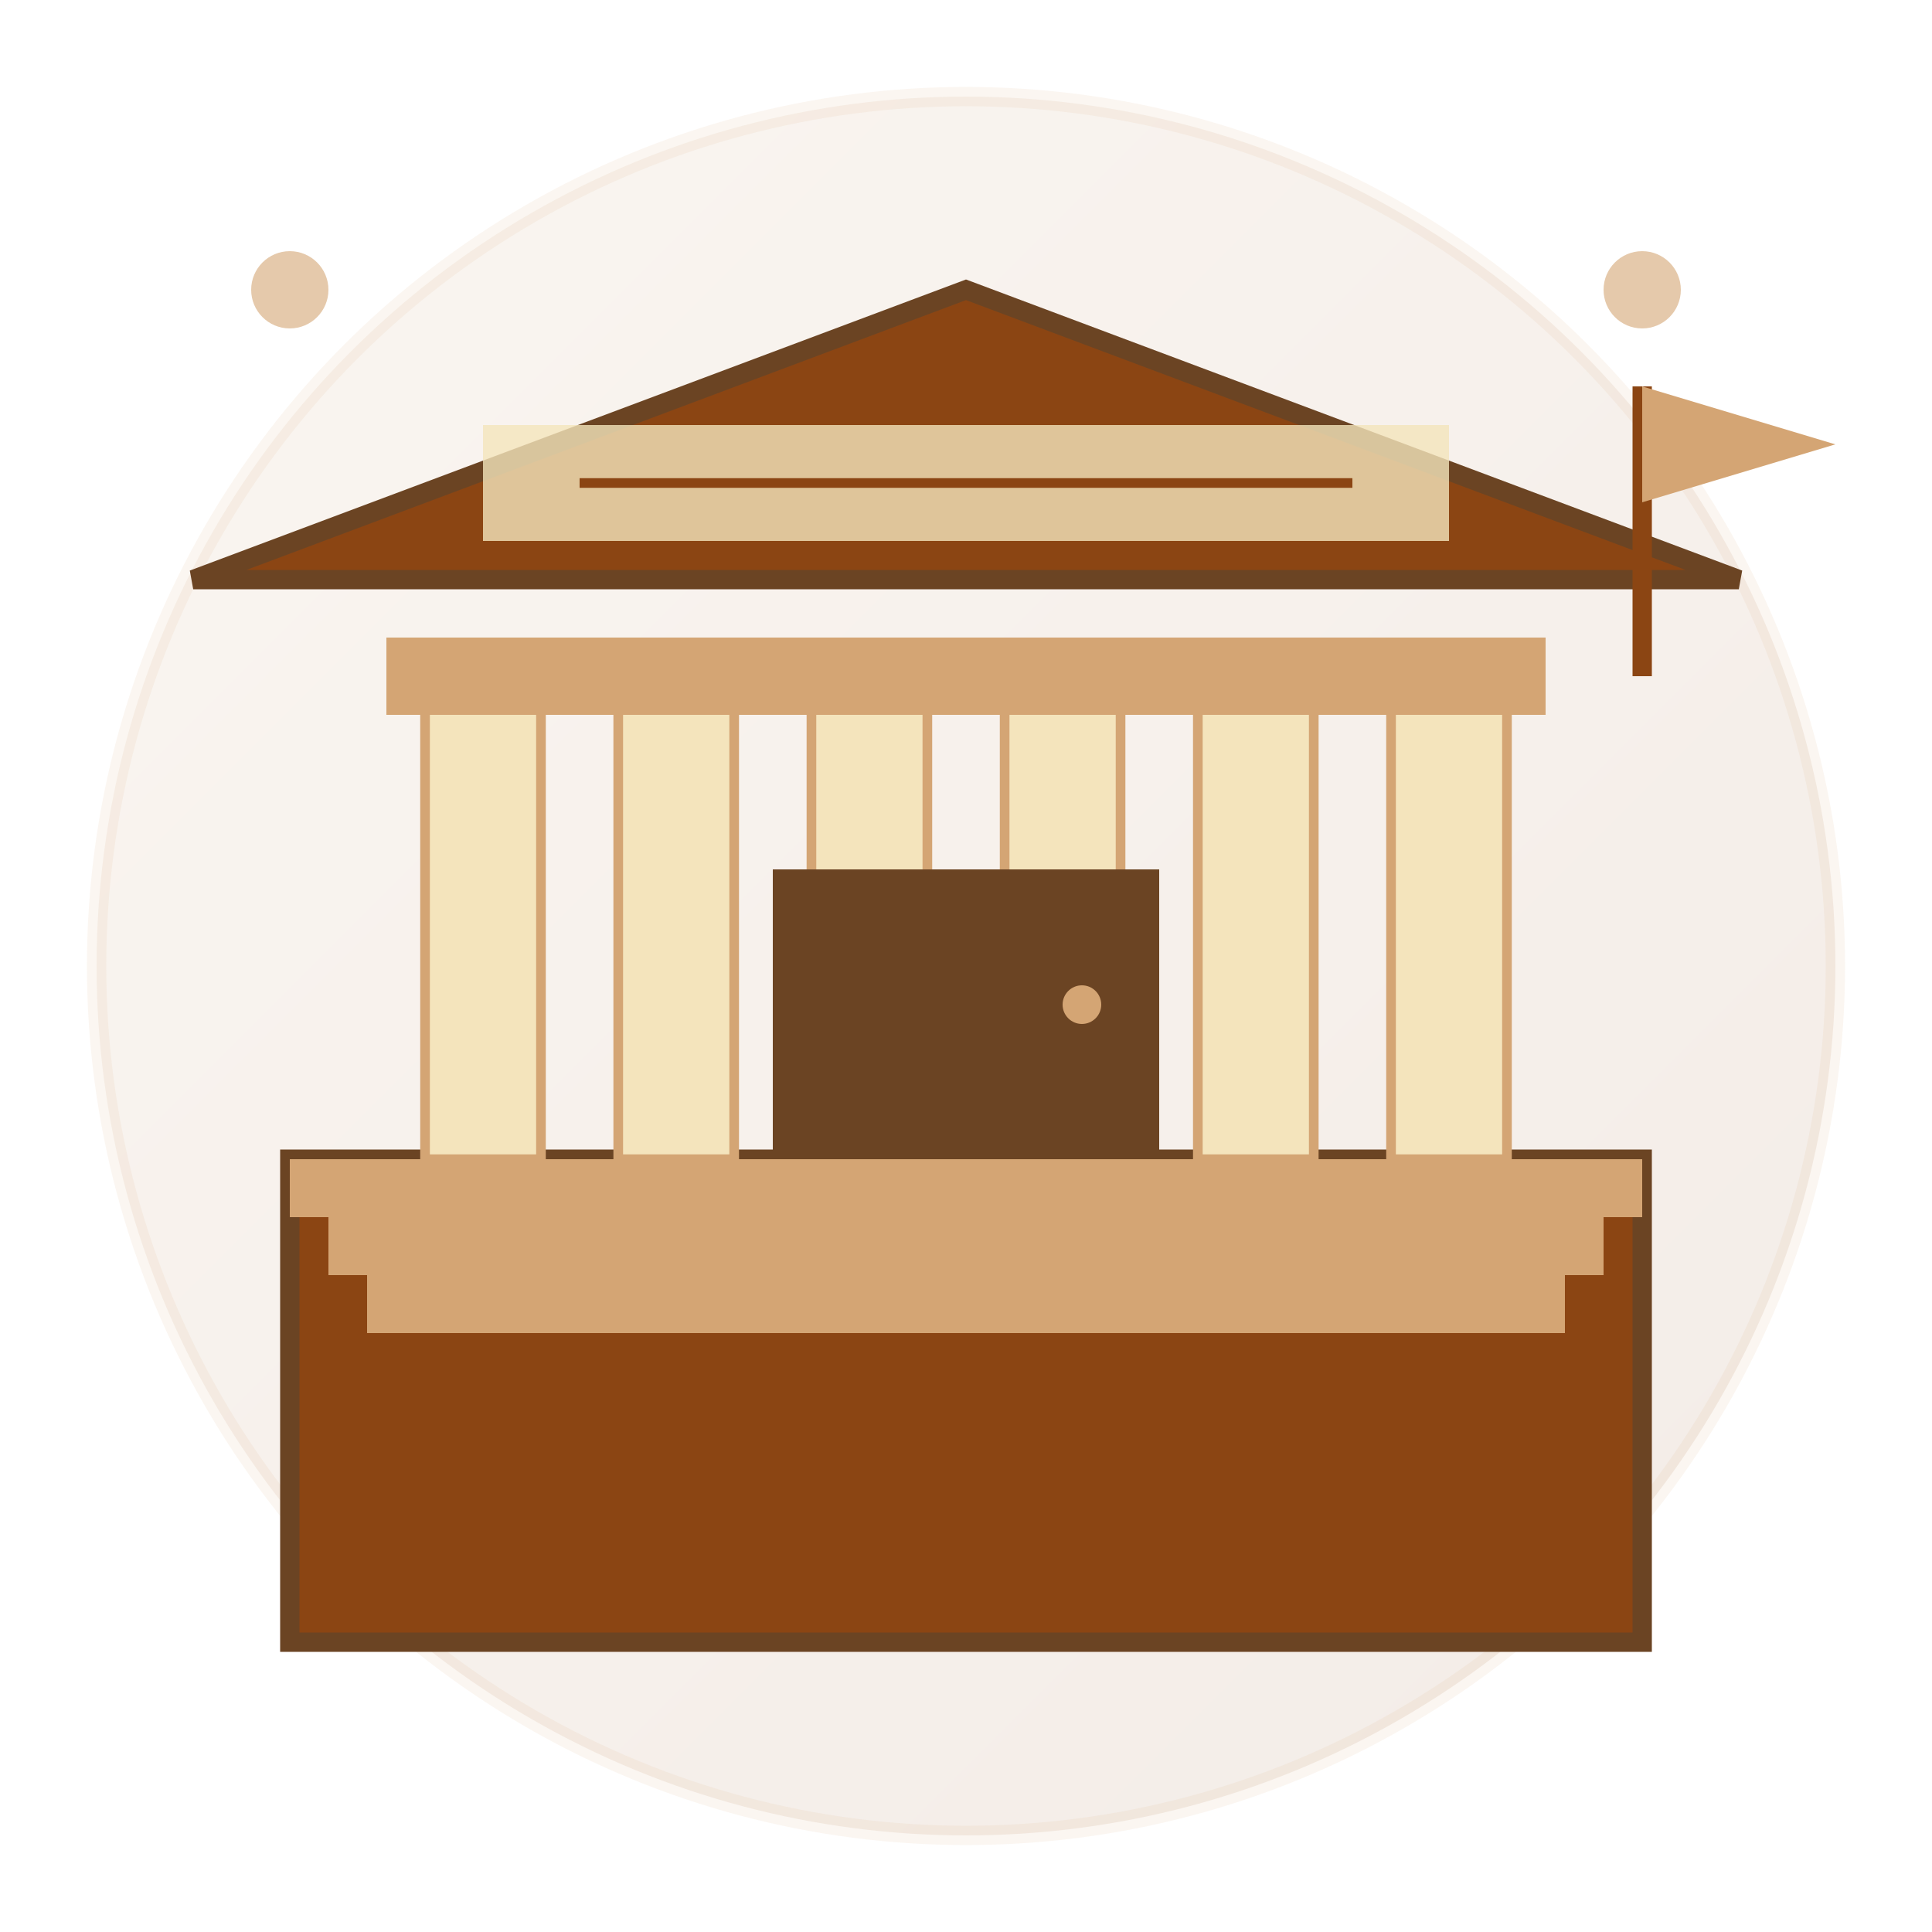 <svg xmlns="http://www.w3.org/2000/svg" viewBox="0 0 100 100" width="100" height="100">
  <defs>
    <linearGradient id="museumGradient" x1="0%" y1="0%" x2="100%" y2="100%">
      <stop offset="0%" style="stop-color:#d4a574;stop-opacity:1" />
      <stop offset="100%" style="stop-color:#8b4513;stop-opacity:1" />
    </linearGradient>
  </defs>
  
  <!-- Background circle -->
  <circle cx="50" cy="50" r="45" fill="url(#museumGradient)" opacity="0.1" stroke="#d4a574" stroke-width="1"/>
  
  <!-- Museum base -->
  <rect x="15" y="60" width="70" height="25" fill="#8b4513" stroke="#6b4423" stroke-width="1"/>
  
  <!-- Classical columns -->
  <rect x="22" y="35" width="6" height="25" fill="#f4e4bc" stroke="#d4a574" stroke-width="0.5"/>
  <rect x="32" y="35" width="6" height="25" fill="#f4e4bc" stroke="#d4a574" stroke-width="0.5"/>
  <rect x="42" y="35" width="6" height="25" fill="#f4e4bc" stroke="#d4a574" stroke-width="0.5"/>
  <rect x="52" y="35" width="6" height="25" fill="#f4e4bc" stroke="#d4a574" stroke-width="0.5"/>
  <rect x="62" y="35" width="6" height="25" fill="#f4e4bc" stroke="#d4a574" stroke-width="0.5"/>
  <rect x="72" y="35" width="6" height="25" fill="#f4e4bc" stroke="#d4a574" stroke-width="0.5"/>
  
  <!-- Column capitals -->
  <rect x="20" y="33" width="10" height="4" fill="#d4a574"/>
  <rect x="30" y="33" width="10" height="4" fill="#d4a574"/>
  <rect x="40" y="33" width="10" height="4" fill="#d4a574"/>
  <rect x="50" y="33" width="10" height="4" fill="#d4a574"/>
  <rect x="60" y="33" width="10" height="4" fill="#d4a574"/>
  <rect x="70" y="33" width="10" height="4" fill="#d4a574"/>
  
  <!-- Pediment (triangular roof) -->
  <polygon points="10,30 50,15 90,30" fill="#8b4513" stroke="#6b4423" stroke-width="1"/>
  
  <!-- Steps -->
  <rect x="15" y="60" width="70" height="3" fill="#d4a574"/>
  <rect x="17" y="63" width="66" height="3" fill="#d4a574"/>
  <rect x="19" y="66" width="62" height="3" fill="#d4a574"/>
  
  <!-- Entrance -->
  <rect x="40" y="45" width="20" height="15" fill="#6b4423"/>
  <circle cx="56" cy="52" r="1" fill="#d4a574"/>
  
  <!-- Museum text inscription -->
  <rect x="25" y="22" width="50" height="6" fill="#f4e4bc" opacity="0.8"/>
  <line x1="30" y1="25" x2="70" y2="25" stroke="#8b4513" stroke-width="0.5"/>
  
  <!-- Decorative elements -->
  <circle cx="15" cy="15" r="2" fill="#d4a574" opacity="0.6"/>
  <circle cx="85" cy="15" r="2" fill="#d4a574" opacity="0.6"/>
  
  <!-- Flag -->
  <line x1="85" y1="20" x2="85" y2="35" stroke="#8b4513" stroke-width="1"/>
  <polygon points="85,20 95,23 85,26" fill="#d4a574"/>
</svg>
